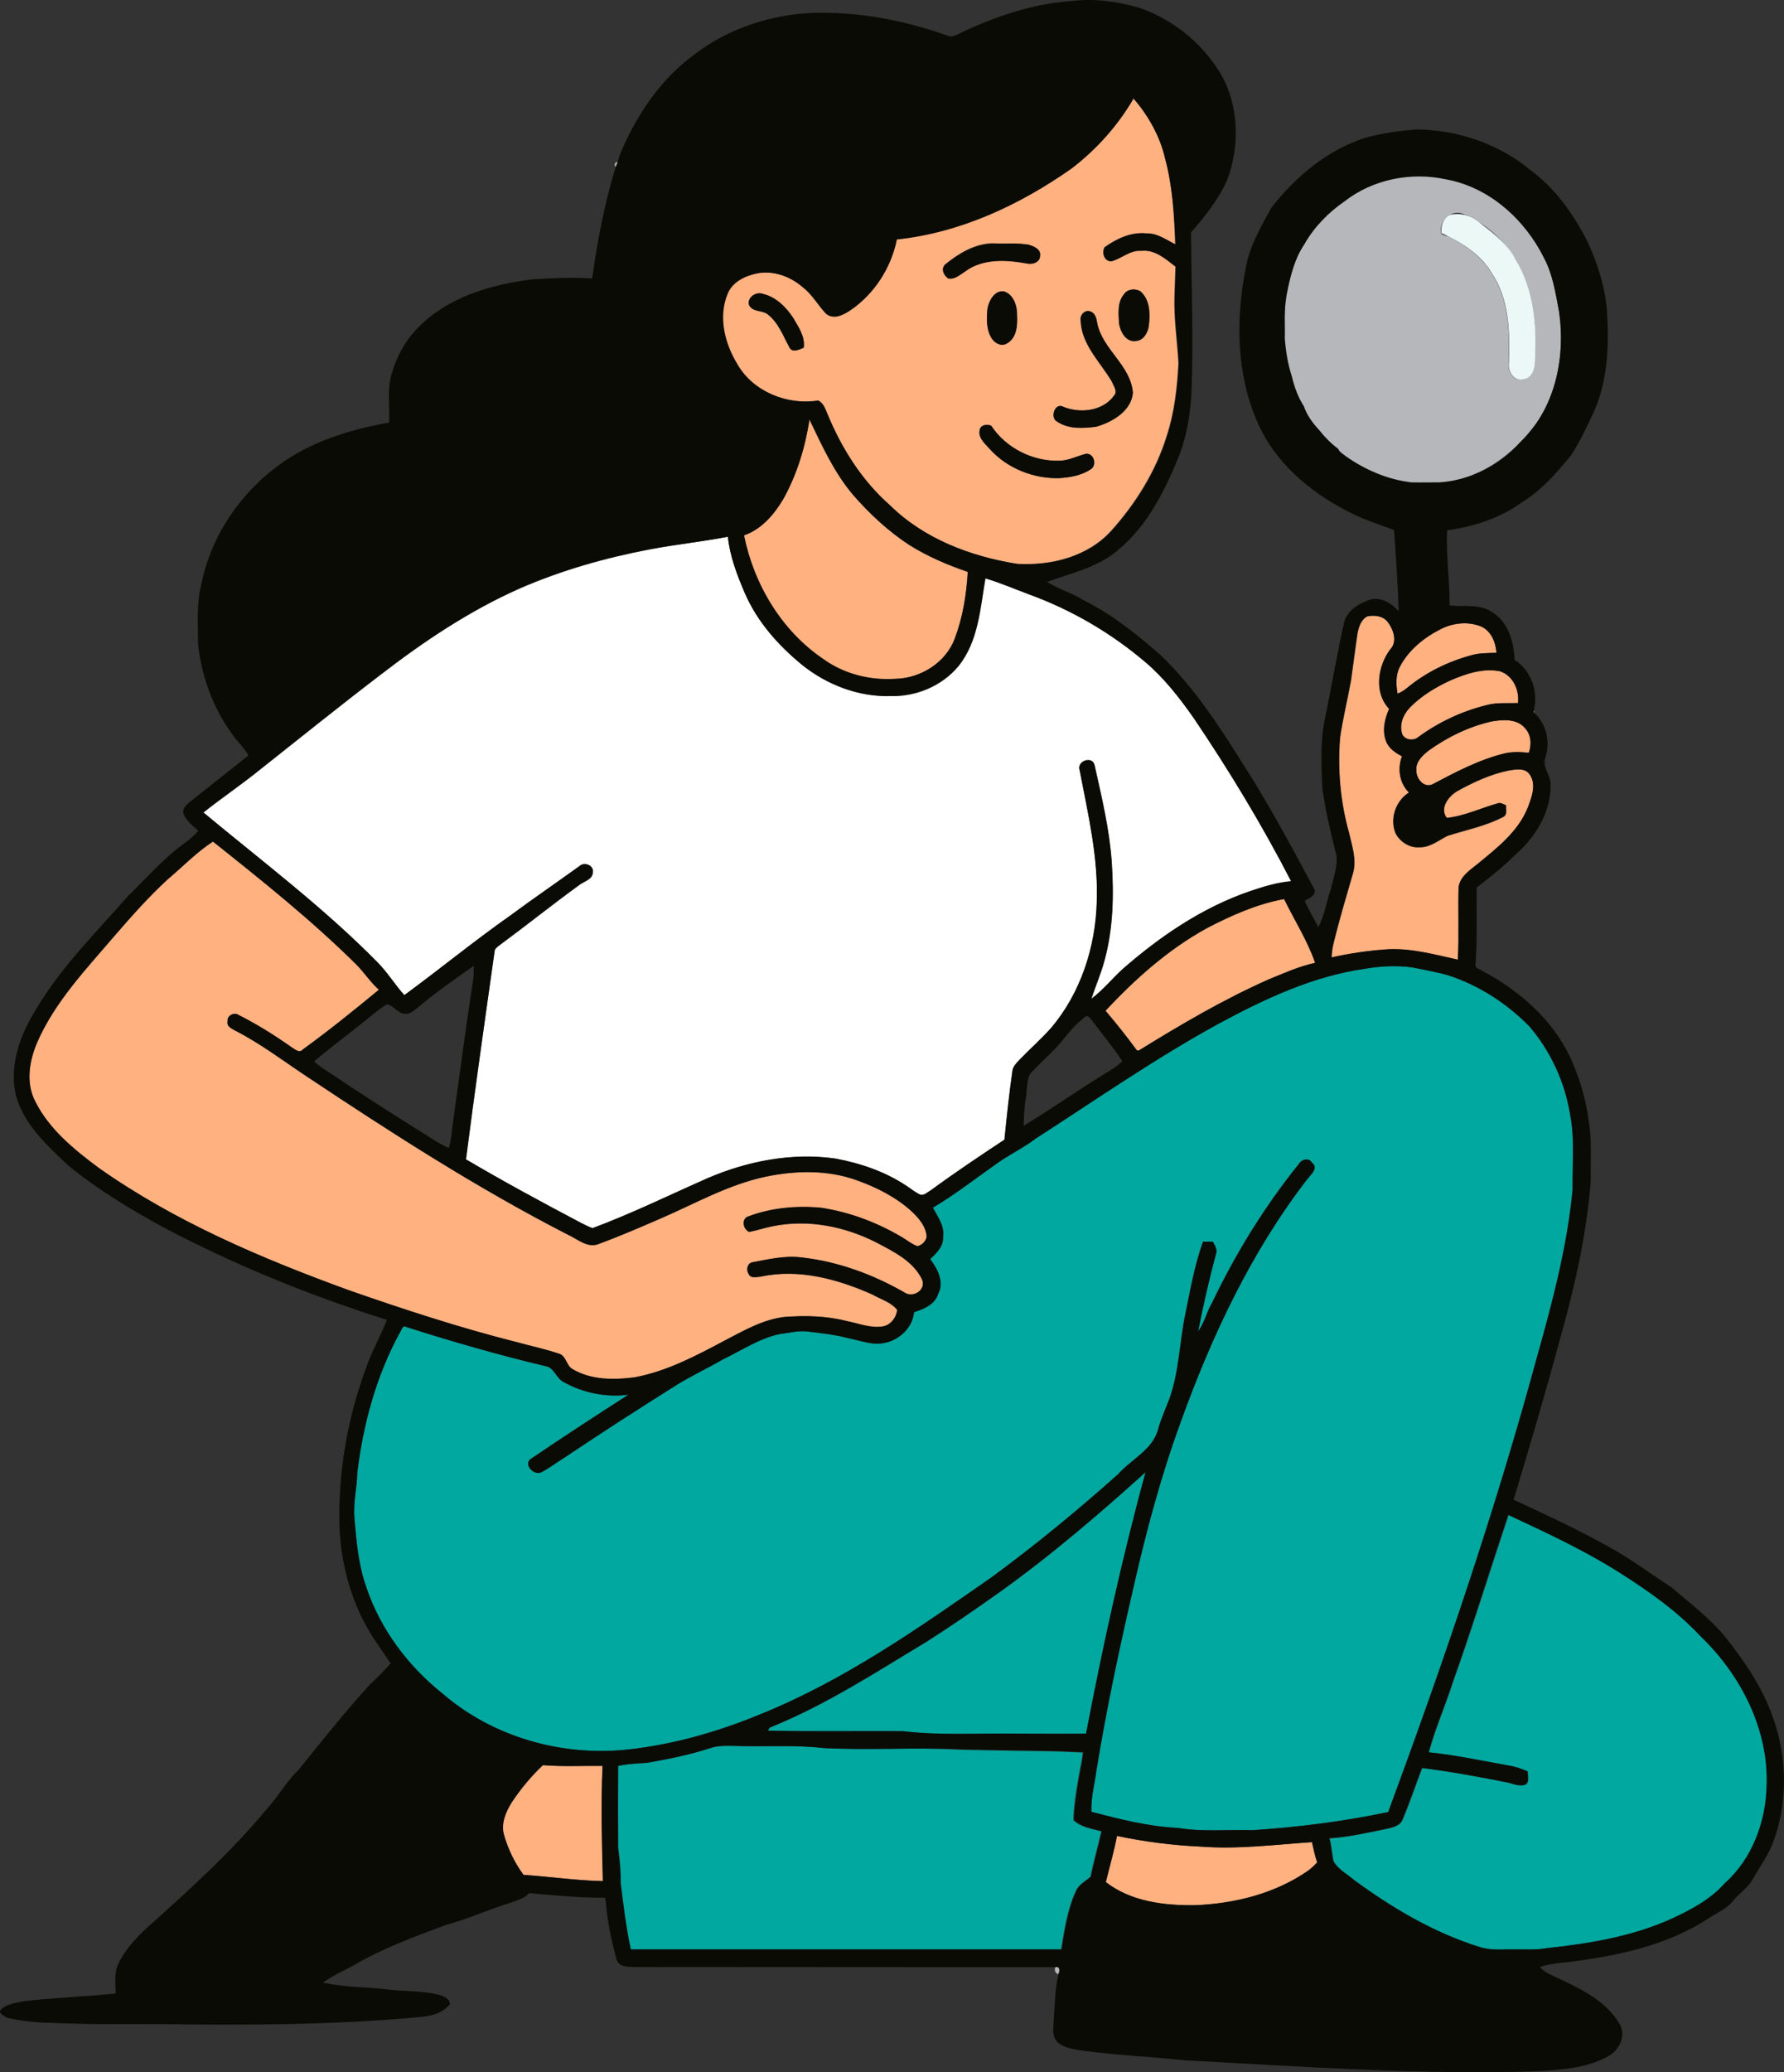 <?xml version="1.0" encoding="UTF-8"?>
<svg id="Layer_2" data-name="Layer 2" xmlns="http://www.w3.org/2000/svg" viewBox="0 0 718.84 834.52">
  <rect x="0" y="0" width="718.84" height="834.52" fill="#333333" stroke="none"/>
  <defs>
    <style>
      .cls-1 {
        fill: #00a8a0;
      }

      .cls-2 {
        fill: #fff;
      }

      .cls-3 {
        fill: #0b0b06;
      }

      .cls-4 {
        fill: #ecf8f5;
      }

      .cls-5 {
        fill: #ffb180;
      }

      .cls-6 {
        fill: #b5b7ba;
      }
    </style>
  </defs>
  <g id="Control">
    <g id="_b5b7baff" data-name=" b5b7baff">
      <path class="cls-6" d="m248.9,65.25l-.9.2-.4,1,.5.8c.2-.5.6-1.5.8-2Z"/>
      <path class="cls-6" d="m583,71.45c.9.4,2,.8,3.1,1.3,1.1.4,2.2.7,3.3,1.1,15.5,5.3,26.5,16.3,32.8,30,.6,1.1,1.1,2.2,1.6,3.4,2.3,5.8,3.3,12.1,4.5,18.3,1.7,12.3.4,25.6-4.8,37-1.3,2.9-2.9,5.6-4.7,8.2-10,13.4-23,22.4-39.6,23.8-3.4.3-6.9.3-10.3,0-10.3-1-20.3-4.8-28.3-11.5-1.4-1.2-2.8-2.4-4.1-3.7-5.2-5.1-9.7-11.1-13.1-17.1-.9-1.6-1.6-3.3-2.3-5-3.3-8.5-4.4-17.8-3.6-26.6,0-1.7.1-3.3.2-5,.1-1.5.2-2.9.4-4.4,1.1-8.8,3.5-17.3,7.7-25.2,1.5-2.7,3.1-5.2,5-7.5,3.8-4.6,8.5-8.5,14.1-11.3,3.2-1.7,6.5-3.1,10-4.3,3.4-1.2,7-2,10.5-2.6,1.5-.2,3-.3,4.5-.4,4.5-.2,8.9.3,13.1,1.5m12.7,17.8h0c-1.5-1.3-3.4-2.2-5.5-2.8-1.1-.6-2.3-.8-3.5-.7-3.6.4-6.8,3.8-6,8.3,1,1,3,1,3.9,1.7,1.1.6,2.2,1.2,3.2,1.8,5.2,3.1,10,7,13.1,12.3,7.2,10.6,7.4,23.9,7,36.3-.6,3.5,2.4,8,6.3,6.5,2.7-.5,3.8-3.3,4.1-5.7.9-13,.2-26.9-5.6-38.8-.6-1.3-1.3-2.6-2.1-3.9-3.8-6.1-8.8-11.1-14.9-15h0Z"/>
      <path class="cls-6" d="m618.3,287.05c-.1-.2-.2-.6-.3-.8l-.1.5.4.3Z"/>
      <path class="cls-6" d="m426.3,795.05c.8-1.1.8-3.4-1.1-2.9-.4,1.3-.1,2.3,1.1,2.9Z"/>
    </g>
    <g id="_ffb180ff" data-name=" ffb180ff">
      <path class="cls-5" d="m469.4,63.55c3.1,11.4,3.7,23.2,4.1,34.8-3.8-1.8-7.4-4.6-11.8-4.4-6.1-.6-11.9,2.2-16.7,5.6-1.2,2.1-.2,5.7,2.7,5.6,4.1-1.2,7.5-4.7,12-4.2,5.5-.6,9.9,3.3,13.9,6.4-.1,4-.3,7.9-.4,11.8-.3,9.1,1.1,18,1.6,27-.5,9.9-1.6,19.8-4.7,29.3-4.4,14.3-12.5,27.3-22.5,38.4-9.5,10.4-24.2,14-37.8,13.2-18.8-3-37.6-10.1-51.3-23.6-11.3-9.9-19.5-22.9-25.2-36.7-1-2-1.6-4.5-3.7-5.5-12.3,2-26-3.5-32.5-14.4-5.2-8.3-8-19.1-4.1-28.6,1.9-4.8,7-7.2,11.7-8.2,6.7-1.3,13.7,1.2,18.7,5.6,3.8,2.9,6.1,7.2,9.3,10.6,3,2.5,7,.4,9.8-1.4,9.6-6.5,16.4-17.1,18.7-28.5,25.5-2.7,49.4-13.9,70.3-28.5,10.1-7.7,18.8-17.3,25.1-28.3,6,6.9,10.7,15,12.8,24m-55,35c-4.8-.8-9.8-.3-14.6-.6-7.1.2-13.4,4-18.7,8.3-2.1,1.7-.8,4.4,1,5.7,2.7.6,4.8-1.5,6.9-2.8,7.1-5.3,16.6-4.6,24.9-3.2,2,.5,5.2-.3,5.2-2.9.5-2.7-2.6-3.9-4.7-4.5m45,18.7c-2-1.1-5-.9-6.4,1.2-2.9,3.3-2.3,7.8-2.1,11.8.5,3.3,2.8,7.7,6.8,7.1,3-.1,4.9-3.5,5.2-6.2.5-4.8.5-10.6-3.5-13.9m-54.9.1c-3.8-.4-5.9,3.7-6.6,6.9-.3,4-.5,8.4,1.7,12,1.2,2,4,3.4,6.2,2,3.9-2.2,4.2-7.2,4-11.2.1-3.8-1.3-8.5-5.3-9.7m-97.1,1c-2.6-1-6.4,1.5-5.5,4.6,1.5,2.9,5.2,1.9,7.5,3.7,4.3,3.3,6.2,8.6,8.7,13.2,1.1,2.4,4,1,5.8.2.6-4.5-2.1-8.3-4.2-11.9-2.9-4.4-7-8.5-12.3-9.8m132,7.1c-2.1-.9-4.4,1.5-4,3.6.3,9.8,8,16.8,12.6,24.7.7,1.7,2.4,3.9.9,5.5-4.5,6.4-13.9,7.4-20.7,4.5-3.3-1.6-5.3,4.6-2.2,6.1,4.6,3.1,10.4,2.7,15.6,2,6.5-1.8,14.2-6.3,14.8-13.7-.8-11.2-12.3-17.5-14.4-28.2-.2-1.8-.7-3.8-2.6-4.5m-44.6,47.9c-.6,3.2,2.3,5.4,4.2,7.6,7,7.7,17.5,11.9,27.8,11.6,4.4-.3,9-1.1,12.8-3.6,2.5-1.6,1.3-6.4-1.9-6.2-3.6.9-7,2.8-10.9,2.8-10.7.3-21.5-5.1-27.4-14.1-1.7-.8-4.5-.3-4.6,1.9Z"/>
      <path class="cls-5" d="m343.7,199.25c-7.6-9-12.5-19.8-17.6-30.3-1.7,11.1-5,22.1-10.5,32-3.7,6.2-8.8,12.3-15.9,14.7,4,19.7,15,38.4,31.9,49.8,8.4,6,18.9,8.7,29.2,8,10.2-.3,20.3-6.6,23.9-16.3,3.2-8.5,4.7-17.7,5.2-26.8-8.2-2.8-16.1-6.2-23.5-10.8-8.5-5.6-16-12.7-22.7-20.3h0Z"/>
      <path class="cls-5" d="m559.3,250.65c-1.9-2.6-5.3-3-8.3-2.4-2.6,1.3-3.5,4.4-4,7-.9,6.3-1.7,12.6-2.6,18.9-1.4,7.7-3.3,15.3-4.4,23-1,12.8.1,25.8,3.6,38.2,1.2,5.3,3.2,10.9,1.6,16.4-2.7,9.3-5.5,18.6-7.8,28.1-.5,1.9-.7,3.8-.8,5.8,7.6-1.7,15.3-2.8,23-3.3,9.5-.4,18.7,2.2,27.9,4.2.5-9.7,0-19.5.3-29.2.6-4.3,4.5-6.8,7.6-9.3,7.8-6.5,16.4-13.1,20.3-22.8,1.6-4.2,3.6-9.4.6-13.5-2-2.6-5.6-1.8-8.4-1.4-7.3,1.5-14.2,4.7-20.7,8.3-3.5,2.1-7.2,6.8-4.2,10.8,7.1-.7,13.6-3.9,20.4-5.8,1.2-.5,2.4.3,3.5.7-.2,1.6.7,3.8-1.2,4.7-7,3.7-14.9,5.2-22.4,7.6-3.6,1.8-7.1,4.8-11.4,4.6-3.9.3-7.7-2.2-9.5-5.6-2.4-5.9,0-13.1,5.4-16.4-3.9-3.8-4.8-9.7-2.8-14.6-2.6-1.4-5.3-3.1-6.4-6-1.7-4.3-.6-9.1,1.2-13.1-6.2-6.5-4.6-17.1.4-23.9,3-3.2,1.3-8-.9-11h0Z"/>
      <path class="cls-5" d="m596.7,252.25c-5.3-2.1-11.5-1.4-16.5,1.2-6.6,3.4-12.7,8.3-16.1,14.9-1.8,3.3-1.6,7.3-1,10.9,1.4-.4,2.6-1.3,3.8-2.2,7.5-6.2,16.5-10.6,25.9-13.2,3.3-1,6.8-.8,10.2-1-.3-4.1-2.2-8.8-6.3-10.6h0Z"/>
      <path class="cls-5" d="m604.5,270.35c-6.9-1.4-13.7,1-20,3.6-5.9,2.7-11.6,6.1-16.2,10.7-2.9,2.9-4.7,7.1-3.3,11.2,1.3,2.2,4.5,2.6,6.4,1,8.1-6,17.5-10.4,27.2-12.8,4.2-1.2,8.7-.8,13-.9.7-5.2-1.9-11-7.1-12.8h0Z"/>
      <path class="cls-5" d="m614.6,293.35c-3.3-4-9-3.6-13.6-2.8-9.1,2.1-17.6,6.2-25.2,11.6-2.5,1.9-5.4,4.5-5.1,8-.2,3.4,3.1,7.5,6.7,5.6,9.2-4.9,18.5-9.8,28.7-12.3,3.2-.8,6.6-.6,9.9-.3,1.2-3.2,1-7.1-1.4-9.8h0Z"/>
      <path class="cls-5" d="m143.6,388.45c-18-17.9-37.9-33.7-57.8-49.5-6.6,4.3-12.1,10-18.1,15.1-7.7,7-14.6,14.8-21.4,22.7-11.4,13.4-24,26.5-31.2,42.8-3.3,7.6-4.9,16.6-.8,24.3,5.6,11.1,15.6,19.2,25.4,26.5,30.7,21.7,65.6,36.4,100.8,49.3,22.4,7.9,45,15.3,68,21,5.5,1.6,11.1,2.7,16.5,4.5,3.2.7,3.1,4.8,5.7,6.3,7.5,4.5,16.6,4.4,25,3.3,12.9-2.4,24.7-8.6,36.1-14.7,7.7-4,15.4-8.5,24.1-9.6,8.4-.7,16.9-.5,25.1,1.6,4.9,1,9.7,3.1,14.7,2.2,3.2-.6,5.5-3.6,5.8-6.7-2.4-3.1-6.6-4.2-10-6.2-14-6.2-29.7-10.5-44.9-7.2-1.5.1-4.1.9-4.9-1-1.1-1.5-.7-4.2,1.3-4.7,6.5-1.2,13.2-2.9,19.8-2,14.7,1.6,28.8,6.7,41.6,14.1,3.4,2.5,8.8-.9,7.2-5.1-3.5-7.4-11.3-11.2-18.2-14.9-12.8-6.6-27.7-9.6-42-6.7-3.2.6-6.3,1.7-9.5,2.3-2.5-1-3.3-5.2-.4-6.2,9.3-3.5,19.4-4.4,29.3-3.5,11.1,1.6,21.8,5.6,31.5,11.2,2.5,1.4,4.7,3.3,7.4,4.3,1.9-.5,3.4-1.9,3.7-3.9-.3-4.2-3.2-7.6-6.2-10.3-6.2-5.6-13.9-9.5-21.7-12.3-11.9-4.4-25-4.1-37.2-1.5-14.9,3.2-28.3,10.8-42.1,16.8-8.2,3.5-16.4,7.1-24.8,10.2-4.6,2-8.6-1.9-12.6-3.7-36.5-18.7-71.1-41-105.2-63.7-9.5-6.3-18.5-13.2-28.7-18.4-1.5-.9-3.7-1.7-3.2-3.8-.3-2.3,2.7-3.8,4.5-2.5,7.4,3.8,14.4,8.2,21.2,12.9,1.4.9,3.2,2.7,4.7.9,10.5-7.5,20.6-15.8,30.6-24-3.5-3.1-5.9-7-9.1-10.2h0Z"/>
      <path class="cls-5" d="m517.4,362.05c-10.9,2-21.2,6.5-31,11.7-15.5,8.5-28.9,20.4-40.9,33.3,4.4,5.2,8.6,10.5,12.6,15.9l.7.2c16.9-10.5,34.1-20.6,52.4-28.7,6.1-2.5,12.3-5.3,18.8-6.7-3.2-9-8.4-17.1-12.6-25.7h0Z"/>
      <path class="cls-5" d="m242.8,711.15c-8-.1-16,.4-24-.3-4.7,4.5-8.9,9.5-12.5,14.9-2.4,3.8-4.5,8.5-3.2,13.1,1.6,5.8,4.3,11.4,7.9,16.2,10.7.7,21.3,2.3,32,2.5-.4-15.5-.9-30.9-.2-46.4h0Z"/>
      <path class="cls-5" d="m483.8,743.65c-11.3-.5-22.6-1.9-33.8-4.3-1.1,6.3-3,12.4-4.5,18.6,10.1,7.9,23.7,9.5,36.2,9.3,15.9-.6,32-4.7,45.2-13.8,1.4-1,2.6-2.2,3.8-3.4-.9-2.7-1.5-5.4-2.1-8.2-14.8,1-29.8,2.9-44.8,1.8h0Z"/>
    </g>
    <g id="_ff6b6bff" data-name=" ff6b6bff">
      <path class="cls-1" d="m568.8,389.55c-6.3-.8-12.7-.5-19,.6-21,3-40.5,12.2-59,22.2-25.5,13.9-49.3,30.5-73.6,46.2-5.4,4.1-11.6,6.9-17,11-8.1,5.7-15.9,11.8-24.4,16.8,2,3.7,4.8,7.4,4.1,11.8.3,3.8-2.7,6.6-5.2,8.9,3,3.9,5.8,9.3,3.2,14.1-1.4,4.3-5.8,6-9.7,7.3-.5,6.1-5.8,11.1-11.6,12.3-4.9,1.2-9.8-.8-14.6-1.8-5.6-1.5-11.4-2.1-17.2-2.8-3.6-.3-7.2.7-10.8,1.1-8.2,1.7-15.3,6.6-22.8,10.2-6.4,3.7-13.1,6.8-19.3,10.7-14.9,9.3-29.7,18.9-44.3,28.7-3.3,2-6.4,4.6-9.9,6.2-2.8.9-6.5-2.9-4.2-5.3,13.1-8.9,26.4-17.6,39.7-26.1-8.8,1.2-18.2-.6-26-5-3.2-1.5-3.9-6-7.5-6.5-18.9-4.5-37.6-9.9-56.2-15.8-1.4-.8-1.7,1.2-2.3,2-9.5,17.4-14.9,37-17.3,56.6-.1,6.1-1.6,12-1.2,18.1.8,9.5,1.6,19.1,4.8,28.1,5.7,17,17,32,31,43.1,20.4,17.4,48.2,25.2,74.6,22.3,18.2-2,36-7.1,53-14.1,33.8-13.6,63.9-34.7,93.6-55.4,17.6-12.9,34.5-26.8,50.7-41.3,5.4-6.2,14.4-10,16.3-18.6,1.2-4,2.9-7.8,4.4-11.7,4-11.1,4.1-23,6.5-34.4,2-9.8,3.7-19.7,7.1-29h3.9c1,1.6,2,3.3,1.2,5.2-2.7,10.2-5.1,20.6-7.1,30.9,2.6-3.4,3.4-7.8,5.6-11.4,9.5-19.9,21.1-38.8,35-56,1.1-1.8,3.9-2.6,5.2-.6,2.9,2.2-.5,4.9-1.9,6.8-22.6,29.3-38.5,63.2-51,97.9-8,21.8-13.9,44.3-19.1,67-5.6,24.3-10.8,48.6-14.8,73.2-.7,5.5-2.2,11-2,16.6,11.5,3,23.1,5.9,35,6.5,9.9,1.6,19.9.5,29.9.9,18.3-1.2,36.6-3.5,54.7-7.3,22.2-60,42.9-120.6,59.7-182.3,6.3-22.4,12.4-45.1,14.6-68.3-.2-10.3,1-20.8-1.1-30.9-2.2-12.8-7.8-24.9-16.2-34.8-9.2-9.4-20.6-16.8-33.2-20.8-4.21-1.24-11.13-2.43-14.3-3.1"/>
      <path class="cls-1" d="m461.6,592.85c-19,17.2-38.5,33.9-59.4,48.8-9.4,6.7-18.9,13.2-28.6,19.4-20.6,12.4-40.9,25.7-63.4,34.7-.2.3-.6.9-.8,1.3,18.1.4,36.3,0,54.4.2,14.9,1.7,30,.8,45,1,9.6,0,19.2.1,28.8,0,6.8-35.5,14.5-70.7,24-105.4Z"/>
      <path class="cls-1" d="m652,632.95c-14-8.8-29.1-15.8-44.1-22.8-7.5,22.5-14.5,45.2-22.5,67.6-3,9.4-7.1,18.5-9.6,28,10.8,1.1,21.4,3.4,32.1,5.3,2.7.4,5.3,1.3,7.8,2.4-.2,1.8.9,4.6-1.3,5.4-2.7.8-5.4-.8-8.1-1.2-11-2.2-22.1-4.2-33.2-5.6-2.6,6.8-4.9,13.8-7.8,20.6-1.1,2.9-4.4,3.4-7,4-7.5,1.5-14.9,3.2-22.5,3.7.8,3,.9,6.2,1.6,9.2,1.8,3.4,5.5,5.2,8.4,7.7,15.4,11.2,32,21.1,50.2,26.8,4.4,1.6,9.2,1,13.9,1.1,4.5-.1,9,.3,13.4-.5,16.9-1.9,33.9-4.6,49.6-11.5,8.1-3.7,16.3-7.9,22.3-14.7,11-9.8,16.5-24.7,16.8-39.2.8-22.9-10.5-44.8-26.7-60.3-9.8-10.4-21.5-18.5-33.3-26h0Z"/>
      <path class="cls-1" d="m157.4,669.75c0-.1-.1-.2-.2-.2v.4s.2-.2.2-.2Z"/>
      <path class="cls-1" d="m331.7,703.95c-11.9-1.3-23.9-.4-35.9-.8-3.4,0-6.9-.2-10.1,1-8.1,2.7-16.6,4.3-25,5.8-4,.3-8,.4-11.9,1.3-.1,11-.1,22,0,33,.6,4.6,1.1,9.3,1,14,1.1,9,2.2,18,4.1,26.9h173.6c1.3-7.9,2.5-16,5.8-23.3,1.1-2.8,3.9-4.2,6-6,1.3-6.2,3-12.2,4.4-18.3-3.9-1.1-8.1-1.6-11.2-4.5-.2-6.4,2.7-20.8,2.7-20.8h0c.6-2.7.66-3.73,1.06-6.43l-3.66-.17h0c-15.4-.7-14.82-.22-46.2-1-18-1.1-36.4.2-54.7-.7h0Z"/>
    </g>
    <g id="_ecf8f5ff" data-name=" ecf8f5ff">
      <path class="cls-4" d="m595.7,89.25c-3.1-2.6-7.5-3.6-11.5-2.7-2.8,1.4-3.6,4.4-3.4,7.3,7.8,3.7,15.7,8.3,20.2,16,7.2,10.6,7.4,23.9,7,36.3-.6,3.5,2.4,8,6.3,6.5,2.7-.5,3.8-3.3,4.1-5.7,1-14.5,0-30-7.8-42.7-3.4-6.3-9.3-10.6-14.9-15h0Z"/>
      <path class="cls-2" d="m293.3,216.15c-10.4,2-20.9,3.1-31.3,5.1-17.9,3.4-35.6,8.4-52.4,15.7-20.2,8.9-38.7,21.3-56.2,34.8-16.4,12.5-32.5,25.5-48.7,38.3-7.4,6-15.3,11.3-22.7,17.2,23.8,19.8,48.6,38.4,70.3,60.5,3.9,4,6.9,8.9,10.7,13.1,14.3-10.5,28.1-21.8,42.6-32,9.3-6.8,18.7-13.3,28-20,1.8-1.7,5.7-.4,5.3,2.3.1,3.1-3.7,3.8-5.6,5.4-10.6,7.7-20.8,15.9-31.4,23.7-.9.7-2,1.3-2.5,2.4-4,28.1-8,56.2-11.6,84.3,15.1,8.9,30.5,17.3,46,25.4,1.7.8,3.3,1.8,5.1,2.3,15.8-5.9,30.9-13.3,46.3-20.1,16.1-6.9,34-10.4,51.5-7.9,10.1,1.9,20.1,5.3,28.8,11.1,1.8,1.2,3.5,2.6,5.5,3.5,1.6.2,2.8-1.2,4.1-1.8,9.7-7.1,19.6-13.8,29.7-20.4.9-9.2,1.9-18.4,3.2-27.6.1-1.8,1.5-3.2,2.7-4.4,4.3-4.4,8.9-8.5,13-13.1,11.8-14.1,17.8-32.5,18.3-50.6.6-18-3.6-35.5-6.9-53.1-1.2-3.7,5.2-5.9,6-2,2.9,12.9,6,25.8,6.9,39,.9,13.3.6,26.9-3,39.9-1.4,5.2-3.6,10.1-5.2,15.2,4.6-3.5,8.3-8,12.5-11.9,15.2-13.3,32.3-24.9,51.5-31.5,5.4-1.7,10.9-3.5,16.5-4-11.7-22.7-25-44.6-39.3-65.8-5.7-8.1-11.9-16.1-19.5-22.5-13.8-11.8-29.7-21-46.7-27.2-5.9-2.2-11.7-4.7-17.7-6.5-2.1,12.1-2.8,25.5-11,35.5-6.6,7.9-17,12.2-27.2,11.9-12.9.4-25.6-4.5-35.6-12.5-9.6-7.9-18.1-17.4-23.1-28.9-3.2-7.4-6.1-14.9-6.9-22.8h0Z"/>
    </g>
    <g id="_0b0b06ff" data-name=" 0b0b06ff">
      <path class="cls-3" d="m458.8,3.05c13.3,4.5,25,13.7,32.6,25.9,7.9,13,8.3,29.5,3.1,43.5-3.5,7.9-9,14.7-14.6,21.2.2,21.4,1,42.8.2,64.2-.4,8.5-1.8,17.1-4.8,25.2-5.7,14.1-12.7,28.4-24.6,38.3-8.1,7.1-18.9,9.4-28.8,13,4.6,2.9,10,4.4,14.6,7.3,11.6,5.8,21.8,13.9,31.5,22.5,15.5,15,26.7,33.7,38.1,51.9,8.2,13.6,15.8,27.6,23.3,41.7,1.5,2.6-1.9,4-3.7,5,1.6,3.7,3.7,7.1,5.5,10.6,2.6-4.7,3.2-10.3,5.1-15.4,1.1-5.2,3.4-10.5,1.6-15.8-2.1-8.2-3.9-16.5-5.1-24.8-.4-9.5-.9-19.2,1.2-28.6,2.6-12.5,4.7-25.2,7.5-37.7,1-5,5.9-8,10.4-9.5,4.5-1.4,8.8,1.4,11.7,4.6-.4-10.9-1.1-21.8-1.9-32.7-6.3-2.3-12.7-4.4-18.6-7.5-15.5-7.9-29.7-20-36.6-36.3-8.4-19.4-8.6-41.4-4.5-61.9,1.5-8.7,6.1-16.5,10.3-24.1,9.7-12.5,22.4-23.1,37.6-28.1,6.8-1.9,13.9-2.9,20.9-3.4,16.7.1,33.5,5.9,46.3,16.7,9.7,7.2,16.8,17.3,22.3,27.9,4.2,8.9,7.3,18.5,8.1,28.4.9,13.1.4,26.8-4.6,39.2-3,6.5-6,13.1-9.9,19.1-5.9,7.1-12,14.2-20,19-8.7,6.3-19.3,9.7-29.9,11.1-.5,10.1,1.1,20.2,1,30.3,5.8.6,12.1-.8,17.2,2.7,6.5,4,8.7,12,9,19.2,6.7,4.3,9.7,12.9,7.7,20.5l-.1.5.4.4c4.8,4.5,6.5,11.7,4.4,17.9-1.5,3.9,2.3,7.2,2.1,11.1.1,11.1-6.3,21.4-14.6,28.4-4.7,4.8-10,8.8-15.2,12.9-.1,10.5.3,21.1-.5,31.6.4,1.1,1.9,1.2,2.7,1.9,14.8,7.8,28.1,19.4,35.4,34.6,3.7,8.1,6.4,16.8,7.5,25.6,1.5,7.9.7,16.1.9,24.1-1.6,21.3-6.3,42.3-12.1,62.9-5.9,22-12.4,43.9-19,65.8,12.5,5.8,25,11.6,37.1,18.3,9.4,5,17.9,11.4,26.8,17.2,7.4,6.5,15.5,12.4,21.7,20.2,6.9,8.7,13.4,18.1,17.6,28.6,6.9,16.8,7.8,36.2,1.5,53.3-1.9,5.4-5.4,10-8.2,15-1.9,3.7-5.6,5.8-8.1,9-2.6,3.3-6.7,4.8-10,7.1-15.6,10.2-34.2,14.5-52.5,17-5.1.8-10.4.8-15.3,2.5,1.7,2.1,4.2,3,6.5,4.1,9.5,4.5,19.8,9.2,25.4,18.5,3.1,4.7.2,11-4.5,13.4-8.8,4.9-19.1,5.4-28.9,6-47.1,1.5-94.1-1.9-141.1-4.4-13.9-1.4-27.9-2.1-41.8-3.9-3.3-.6-6.9-1-9.6-3.1-2.9-2.3-2-6.3-1.9-9.5.5-6,.4-12.2,1.9-18.1.8-1.1.8-3.4-1.1-2.9-56.5,0-113-.1-169.5-.1-2.7-.1-6.6.2-7.5-3.2-2.1-7.5-3.7-15.3-4.3-23.1-.1-.4-.2-1.2-.3-1.6h-.8c-9.7,0-19.5-.9-29.2-1.8l-.5-.1-.3.3c-2.1,2.1-5.1,2.8-7.8,3.8-8.5,2.6-16.7,6.4-25.3,8.7-12.8,4.7-25.7,9.5-37.5,16.4-4,2.2-8.1,3.9-11.8,6.6l-.4.3c.1,0,.5.1.6.1,8.2,1.8,16.7,1.6,25,2.6,7.1.9,14.5.4,21.5,2.3,1.7.6,4.1,1.6,4,3.7-3,3.7-8,4.9-12.5,5.2-34.9,3.2-70,3.3-105,2.8-14.3,0-28.7.2-43-.5-5.8,0-12.39-.82-17.4-1.9C2,812.35,0,810.88,0,810.24c0-1.4,3.14-3.73,12.1-4.59,11.5-1.2,23-1.7,34.5-2.8,0-3.9-.7-8.1,1-11.8,2.6-5.7,7-10.4,11.5-14.6,17.1-15.3,34.1-30.6,48.7-48.3,4.5-4.9,7.7-10.9,12.6-15.5,9.1-11.4,18.3-22.8,28.1-33.7,3-2.9,6.1-5.8,8.8-9l.1-.2c-.1,0-.2-.1-.2-.2-3.2-4.7-6.6-9.3-9.4-14.3-6.8-12.2-10.4-26.1-11-40-.7-23,3.5-46,11.8-67.3,2.2-5.6,5.1-10.8,7.3-16.4-31-9.8-61.3-22.1-90.1-37.3-13.4-7.3-26.4-15.2-38.2-24.8-8.5-8-17.8-16.4-21.1-28-3.1-12.3,1.7-24.9,8.2-35.3,10-16.8,24-30.6,36.8-45.2,6.9-6.7,13.3-14.1,21-20,2.6-2,5.3-3.8,7.4-6.4-2.2-2-4.8-3.9-5.9-6.7-.8-2.1,1.1-3.7,2.5-4.9,7.9-6.2,15.7-12.5,23.6-18.7-1.3-2.4-3.2-4.4-5-6.5-8.6-11-13.9-24.6-15.3-38.5,0-7.9-.7-16,1.3-23.8,4-20.6,17.1-38.9,34.5-50.4,12.4-8.1,26.8-12.3,41.2-14.9.3-6.8-1-13.9,1.3-20.6,1.9-6.1,5-11.9,9.4-16.6,12-13.1,30.1-18.4,47.3-20.5,7.9-.4,15.9-.9,23.8-.3,2.1-15.2,5-30.3,9.5-44.9.2-.5.6-1.4.8-1.9.6-3,2.1-5.8,3.3-8.6,6.3-13.2,15.1-25.5,26.9-34.3,13-10.2,29.2-15.9,45.6-17.1,19.3-1.1,38.6,2.5,56.8,8.9,2.4,1.2,4.7-.7,6.8-1.6,13.7-6.3,28.2-11.2,43.2-12.2,9.2-1.2,18.5.1,27.3,2.6m10.6,60.5c-2.1-8.9-6.8-17.1-12.6-23.9-6.4,11-15,20.6-25.1,28.3-20.8,14.6-44.7,25.8-70.3,28.5-2.3,11.4-9.1,22-18.7,28.5-2.8,1.9-6.8,4-9.8,1.4-3.2-3.4-5.5-7.7-9.3-10.6-5-4.4-12-7-18.7-5.6-4.7,1-9.8,3.4-11.7,8.2-3.9,9.4-1.1,20.2,4.1,28.6,6.4,11,20.2,16.4,32.5,14.4,2.2,1.1,2.8,3.5,3.7,5.5,5.7,13.8,13.9,26.8,25.2,36.7,13.7,13.5,32.5,20.6,51.3,23.6,13.6.8,28.3-2.9,37.8-13.2,10-11.1,18.1-24.1,22.5-38.4,3.1-9.4,4.2-19.4,4.7-29.3-.5-9-1.9-18-1.6-27,.1-3.9.3-7.9.4-11.8-4-3.1-8.4-7.1-13.9-6.4-4.5-.4-7.9,3.1-12,4.2-2.9.1-3.9-3.4-2.7-5.6,4.8-3.5,10.6-6.2,16.7-5.6,4.4-.2,8,2.5,11.8,4.4-.5-11.7-1.2-23.5-4.3-34.9m113.3,8.7c-14-3.1-29.5-.1-41,8.9-6.4,4.4-12.2,10.3-16.1,17.2-3.8,5.6-5.5,12.3-6.9,18.9-1.6,6.3-.8,12.7-1,19.1.4,5.1,1.2,10.2,2.8,15.1,1,4.2,2.5,8.5,4.9,12.2,1.2,3.6,3.6,6.8,6.2,9.6,2.2,2.8,4.8,5.4,7.6,7.5.6,1.4,2,2.1,3.1,3,7.8,5.5,16.9,9.4,26.4,10.5,3.8.1,7.5,0,11.2,0,12.5-.7,24.4-6.8,32.7-16.2,14-13.2,18.3-33.9,15.6-52.4-1.4-7.4-2.5-15.1-6.1-21.8-7.7-15.5-22.1-28.5-39.4-31.6m-239,127c-7.6-9-12.5-19.8-17.5-30.4-1.7,11.1-5,22.1-10.5,32-3.7,6.3-8.8,12.3-15.9,14.7,4,19.8,15.1,38.4,31.9,49.8,8.4,6.1,18.9,8.7,29.2,8,10.2-.2,20.3-6.6,23.9-16.3,3.2-8.6,4.7-17.7,5.2-26.8-8.2-2.8-16.2-6.2-23.5-10.8-8.6-5.5-16.1-12.5-22.8-20.2m-50.4,16.9c-10.4,2-21,3.1-31.4,5-18,3.4-35.6,8.4-52.4,15.7-20.2,9-38.7,21.3-56.2,34.8-16.4,12.5-32.5,25.5-48.7,38.3-7.4,6-15.3,11.3-22.7,17.2,23.8,19.8,48.6,38.4,70.3,60.5,4,4,6.9,8.9,10.7,13.1,14.3-10.5,28.1-21.8,42.6-32,9.2-6.8,18.7-13.3,28-20,1.8-1.7,5.6-.5,5.3,2.3.1,3.2-3.6,3.8-5.6,5.4-10.6,7.7-20.9,15.9-31.4,23.7-.9.8-2,1.4-2.5,2.4-3.9,28.1-8,56.2-11.6,84.3,15.1,8.9,30.5,17.2,46,25.4,1.7.8,3.3,1.8,5.1,2.3,15.8-5.9,30.9-13.3,46.3-20.1,16.1-6.9,34-10.4,51.5-7.9,10.2,1.9,20.2,5.3,28.8,11.1,1.8,1.2,3.5,2.6,5.5,3.5,1.6.3,2.8-1.1,4.1-1.8,9.7-7.1,19.7-13.8,29.7-20.4.9-9.2,1.9-18.4,3.2-27.6.2-1.8,1.5-3.1,2.7-4.4,4.3-4.5,8.9-8.5,13-13.1,11.8-14,17.8-32.4,18.3-50.6.7-18-3.5-35.6-6.9-53.1-1.3-3.7,5.2-6,6-2,2.8,12.9,6,25.8,6.9,39,.9,13.4.6,27-3,39.9-1.4,5.1-3.6,10.1-5.2,15.2,4.6-3.5,8.3-8,12.5-11.9,15.2-13.3,32.2-24.9,51.5-31.5,5.3-1.8,10.8-3.5,16.5-4-11.7-22.7-25-44.7-39.3-65.8-5.7-8.1-11.9-16.1-19.5-22.5-13.8-11.7-29.7-21-46.7-27.2-5.9-2.2-11.7-4.7-17.7-6.5-2.1,12.2-2.9,25.6-11,35.5-6.6,7.8-17,12.1-27.2,11.9-12.9.4-25.6-4.5-35.6-12.5-9.6-7.8-18.1-17.4-23.1-28.9-3.1-7.3-6-14.8-6.8-22.7m266,34.5c-1.9-2.6-5.3-3.1-8.4-2.5-2.6,1.3-3.5,4.4-4,7-1,6.3-1.7,12.6-2.6,18.9-1.4,7.7-3.3,15.3-4.4,23-1,12.8.1,25.8,3.6,38.2,1.2,5.4,3.2,10.9,1.6,16.4-2.7,9.3-5.5,18.7-7.8,28.1-.6,1.9-.7,3.8-.8,5.8,7.6-1.7,15.2-2.8,23-3.3,9.5-.4,18.8,2.2,27.9,4.2.5-9.7,0-19.4.3-29.2.6-4.3,4.5-6.8,7.6-9.3,7.9-6.5,16.4-13,20.3-22.8,1.6-4.2,3.6-9.5.6-13.5-2-2.6-5.6-1.9-8.4-1.4-7.3,1.5-14.2,4.7-20.7,8.3-3.5,2.1-7.2,6.8-4.2,10.8,7.1-.7,13.6-3.9,20.4-5.8,1.3-.6,2.4.3,3.5.7-.2,1.6.7,3.8-1.2,4.7-7,3.6-14.9,5.2-22.4,7.6-3.7,1.8-7.1,4.7-11.4,4.6-3.9.3-7.8-2.2-9.5-5.6-2.4-5.8,0-13,5.4-16.4-3.8-3.8-4.7-9.6-2.8-14.6-2.6-1.4-5.3-3.1-6.4-6-1.7-4.3-.6-9,1.2-13.1-6.2-6.6-4.6-17.1.4-23.9,3.1-3.1,1.4-7.9-.8-10.9m37.4,1.6c-5.3-2.1-11.5-1.4-16.5,1.3-6.5,3.3-12.6,8.3-16.1,14.9-1.8,3.3-1.6,7.3-1,10.9,1.5-.4,2.7-1.3,3.8-2.2,7.5-6.3,16.5-10.7,25.9-13.2,3.3-1,6.8-.9,10.2-1-.3-4.3-2.1-8.9-6.3-10.7m7.8,18.1c-6.8-1.4-13.7.9-19.9,3.6-5.9,2.7-11.6,6.1-16.2,10.7-2.9,2.9-4.8,7.2-3.3,11.2,1.2,2.2,4.5,2.6,6.4,1,8.1-5.9,17.4-10.3,27.2-12.8,4.2-1.2,8.6-.8,13-.9.6-5.2-2-11-7.2-12.8m10.1,23c-3.3-4-9-3.6-13.6-2.8-9.1,2-17.6,6.2-25.2,11.6-2.5,2-5.4,4.5-5.1,8-.2,3.3,3.1,7.5,6.7,5.6,9.2-4.8,18.5-9.8,28.7-12.3,3.3-.8,6.6-.6,9.9-.3,1.2-3.3,1-7.1-1.4-9.8m-471,95.1c-18.1-17.9-38-33.8-57.8-49.6-6.6,4.3-12.1,10.1-18.1,15.1-7.7,7.1-14.6,14.9-21.4,22.7-11.5,13.4-24,26.5-31.2,42.8-3.3,7.6-4.9,16.6-.8,24.3,5.6,11.1,15.6,19.2,25.4,26.5,30.8,21.7,65.6,36.5,100.8,49.3,22.4,7.8,45,15.2,68,21,5.5,1.5,11.1,2.7,16.5,4.5,3.2.8,3.1,4.9,5.7,6.3,7.5,4.4,16.6,4.4,25,3.3,12.9-2.4,24.6-8.6,36.1-14.7,7.7-4,15.4-8.5,24.1-9.6,8.4-.6,16.9-.5,25.1,1.6,4.8.9,9.7,3,14.7,2.2,3.2-.5,5.5-3.6,5.8-6.7-2.5-3.2-6.7-4.3-10-6.2-13.9-6.2-29.6-10.5-44.9-7.2-1.6.1-4.1.9-4.9-1-1.1-1.5-.7-4.2,1.3-4.7,6.5-1.2,13.1-2.8,19.8-2,14.7,1.6,28.8,6.8,41.6,14.1,3.4,2.4,8.8-.9,7.2-5.1-3.5-7.5-11.3-11.3-18.2-14.9-12.9-6.6-27.7-9.6-42-6.7-3.2.6-6.3,1.7-9.5,2.3-2.5-1-3.3-5.2-.4-6.2,9.3-3.5,19.4-4.4,29.3-3.5,11.1,1.7,21.8,5.6,31.5,11.2,2.5,1.3,4.7,3.3,7.4,4.3,1.8-.5,3.4-2,3.7-3.9-.3-4.2-3.3-7.5-6.2-10.3-6.2-5.6-13.9-9.5-21.7-12.3-11.8-4.4-25-4-37.2-1.5-14.9,3.2-28.2,10.8-42.1,16.8-8.2,3.6-16.4,7.1-24.8,10.2-4.6,1.9-8.6-1.9-12.6-3.7-36.5-18.7-71.1-41-105.2-63.7-9.5-6.3-18.6-13.2-28.7-18.4-1.4-.8-3.7-1.7-3.2-3.8-.3-2.3,2.7-3.8,4.5-2.5,7.4,3.7,14.4,8.1,21.2,12.9,1.4.8,3.2,2.7,4.7.9,10.5-7.6,20.6-15.8,30.6-24-3.4-3-5.9-6.9-9.1-10.1m373.8-26.4c-10.9,2-21.2,6.6-31.1,11.7-15.5,8.5-28.9,20.4-40.9,33.3,4.4,5.1,8.6,10.4,12.6,15.9l.7.2c17-10.5,34.2-20.6,52.4-28.7,6.2-2.5,12.3-5.3,18.8-6.7-3.1-9-8.3-17.2-12.5-25.7m51.5,27.5h0c-6.3-.8-12.8-.5-19,.6-21,3-40.5,12.2-59,22.2-25.4,13.9-49.2,30.5-73.6,46.2-5.4,4.1-11.6,6.9-17,11-8.1,5.7-15.9,11.8-24.4,16.8,2,3.7,4.8,7.4,4.1,11.8.3,3.7-2.7,6.6-5.2,8.9,3,3.9,5.8,9.3,3.2,14.1-1.3,4.3-5.8,6-9.7,7.3-.5,6.1-5.8,11.1-11.6,12.3-4.9,1.2-9.8-.9-14.6-1.8-5.7-1.5-11.4-2.1-17.2-2.8-3.7-.3-7.2.7-10.8,1.1-8.2,1.8-15.3,6.6-22.8,10.2-6.4,3.7-13.1,6.8-19.3,10.7-14.9,9.4-29.7,18.9-44.3,28.7-3.3,2-6.4,4.5-9.9,6.2-2.8.9-6.5-2.9-4.2-5.3,13.1-8.9,26.4-17.5,39.7-26.1-8.8,1.2-18.2-.7-26-5-3.2-1.5-3.9-6-7.5-6.5-19-4.5-37.7-9.9-56.2-15.8-1.4-.8-1.7,1.2-2.3,2-9.6,17.4-14.9,36.9-17.3,56.6-.1,6.1-1.7,12-1.2,18.1.8,9.5,1.6,19.1,4.8,28.1,5.7,17.1,17,32,31,43.1,20.3,17.5,48.1,25.2,74.6,22.3,18.2-2,36-7.1,53-14.1,33.8-13.6,63.9-34.7,93.6-55.4,17.5-12.9,34.4-26.8,50.7-41.3,5.4-6.1,14.3-10,16.3-18.6,1.2-4,2.9-7.8,4.4-11.7,4-11.1,4.1-23,6.5-34.4,2-9.7,3.7-19.6,7.1-29h3.9c.9,1.6,2,3.3,1.2,5.2-2.7,10.2-5.1,20.5-7.1,30.9,2.6-3.4,3.4-7.8,5.6-11.4,9.5-19.9,21.2-38.8,35-56,1.1-1.9,3.9-2.7,5.2-.6,2.9,2.2-.4,4.9-1.9,6.8-22.6,29.3-38.5,63.2-51,97.9-8,21.9-14,44.4-19.1,67-5.6,24.2-10.8,48.6-14.8,73.2-.7,5.5-2.3,11-2,16.6,11.5,3,23.1,6,35,6.5,9.9,1.7,19.9.6,29.9.9,18.4-1.2,36.7-3.5,54.7-7.3,22.2-60,42.9-120.6,59.7-182.3,6.3-22.4,12.4-45.1,14.6-68.3-.2-10.3,1-20.7-1.1-30.9-2.1-12.8-7.8-24.9-16.2-34.8-9.2-9.4-20.6-16.8-33.2-20.8-2.67-.73-7.43-1.77-14.3-3.1m-378-.6c-7.8,5.5-15.8,11-23.1,17.3-1.2.8-2.5,2.1-4.1,2-3.2.4-4.8-3.3-7.7-3.8-2.1,1.1-3.9,2.7-5.8,4.1-7.7,6.4-15.9,12.3-23.6,18.9,2.2,2.1,4.9,3.7,7.5,5.4,10.6,7.1,21.3,14,32.1,20.8,4.9,2.9,9.5,6.3,14.6,8.7.9-2.6,1.1-5.3,1.4-8,2.8-20.1,5.4-40.2,8.5-60.2.2-1.7.2-3.5.2-5.2m249.1,22c-.7-.7-1.7-2.6-2.8-1.4-3.6,2.7-6.5,6.2-9.3,9.7-3.9,4.7-8.8,8.7-12.9,13.3-1.4,2.9-1.1,6.3-1.6,9.4-.7,3.8-.8,7.6-.9,11.4,10.6-6.4,20.8-13.6,31.3-20.1,2.9-1.9,6-3.4,8.4-5.9-3.7-5.7-8.1-10.9-12.2-16.4m21.6,181.9c-19,17.1-38.5,33.8-59.4,48.7-9.4,6.6-18.9,13.2-28.6,19.4-20.7,12.4-41,25.7-63.4,34.7-.2.3-.6,1-.8,1.3,18.1.4,36.3.1,54.4.2,15,1.8,30,.8,45,1,9.6,0,19.2.1,28.8,0,6.8-35.4,14.5-70.6,24-105.3m190.4,40.1c-14-8.8-29.1-15.8-44.3-22.9-7.6,22.5-14.5,45.2-22.5,67.6-3,9.4-7.1,18.5-9.6,28,10.8,1.1,21.4,3.4,32.1,5.3,2.7.4,5.3,1.3,7.8,2.4-.1,1.8,1,4.6-1.3,5.4-2.7.7-5.4-.9-8.1-1.2-11-2.2-22.1-4.2-33.2-5.6-2.6,6.9-5,13.8-7.8,20.6-1,2.9-4.4,3.4-7,4-7.4,1.5-14.9,3.3-22.5,3.7.8,3,.9,6.1,1.6,9.2,1.9,3.4,5.6,5.2,8.4,7.7,15.3,11.2,32,21.1,50.2,26.8,4.5,1.6,9.3,1,13.9,1.1,4.5-.1,9,.3,13.4-.5,16.9-1.8,34-4.6,49.6-11.5,8.1-3.7,16.3-7.9,22.3-14.7,11-9.8,16.5-24.7,16.8-39.2.9-22.8-10.5-44.8-26.7-60.3-9.6-10.3-21.2-18.4-33.1-25.9m-320.3,71c-11.9-1.4-23.9-.4-35.6-.9-3.4-.1-6.9-.2-10.1,1-8.2,2.6-16.6,4.3-25,5.8-4,.3-8,.4-11.9,1.3-.1,11-.1,22,0,33,.6,4.7,1.1,9.3,1,14,1.1,9,2.2,18,4.1,26.9h173.6c1.3-7.9,2.5-16,5.8-23.3,1-2.8,3.9-4.1,6-6,1.3-6.1,3-12.2,4.4-18.3-3.9-1.1-8.2-1.6-11.2-4.5-.1-6.4,2.7-20.9,2.7-20.9h0c.6-2.7.66-3.75,1.06-6.45l-3.66-.15h0c-15.4-.7,0,0-46.2-1-18.3-.8-36.7.5-55-.5m-88.9,7.2c-8-.1-16,.3-24.1-.3-4.7,4.4-8.9,9.5-12.5,14.9-2.4,3.8-4.4,8.5-3.2,13.1,1.7,5.8,4.3,11.3,7.9,16.2,10.7.7,21.3,2.3,32,2.5-.4-15.4-.8-30.9-.1-46.4m241,32.5h0c-11.3-.5-22.6-2-33.7-4.3-1.2,6.3-3,12.4-4.5,18.6,10.2,7.9,23.7,9.5,36.2,9.3,15.9-.7,32-4.7,45.2-13.8,1.4-1,2.6-2.2,3.8-3.4-.9-2.7-1.5-5.4-2.1-8.2-14.9,1-29.9,3-44.9,1.8h0Z"/>
      <path class="cls-3" d="m414.4,98.55c-4.8-.8-9.8-.3-14.7-.4-7,.2-13.3,4-18.7,8.3-2.1,1.7-.8,4.4,1,5.7,2.7.6,4.8-1.5,6.9-2.8,7.1-5.3,16.7-4.7,24.9-3.2,2.1.5,5.2-.4,5.2-2.9.6-2.9-2.5-4.1-4.6-4.7h0Z"/>
      <path class="cls-3" d="m459.4,117.25c-2.1-1.1-5-.9-6.4,1.1-2.8,3.2-2.3,7.8-2.1,11.8.5,3.4,2.8,7.8,6.8,7.1,3.1-.1,4.9-3.4,5.2-6.2.6-4.7.5-10.5-3.5-13.8Z"/>
      <path class="cls-3" d="m404.5,117.35c-3.8-.5-6,3.7-6.6,6.9-.4,4-.6,8.5,1.7,12,1.2,2,4,3.5,6.2,2,3.9-2.2,4.2-7.2,4-11.2.1-3.7-1.3-8.4-5.3-9.7h0Z"/>
      <path class="cls-3" d="m307.4,118.35c-2.7-1.1-6.5,1.4-5.6,4.5,1.5,2.9,5.3,1.9,7.5,3.7,4.3,3.3,6.2,8.6,8.7,13.2,1.1,2.5,4,1,5.8.2.6-4.4-2.1-8.2-4.2-11.9-2.8-4.3-6.8-8.4-12.2-9.7h0Z"/>
      <path class="cls-3" d="m439.4,125.45c-2.2-.9-4.4,1.4-3.9,3.6.3,9.8,8,16.8,12.6,24.7.6,1.7,2.4,3.8.9,5.5-4.5,6.4-13.9,7.4-20.7,4.5-3.3-1.6-5.3,4.7-2.2,6.1,4.6,3,10.4,2.6,15.6,2,6.5-1.9,14.2-6.3,14.8-13.7-.9-11.1-12.4-17.4-14.4-28.2-.3-1.8-.8-3.8-2.7-4.5h0Z"/>
      <path class="cls-3" d="m399.4,171.45c-1.7-.8-4.5-.3-4.7,1.9-.6,3.2,2.4,5.5,4.2,7.6,7,7.7,17.5,11.8,27.8,11.6,4.4-.3,9.1-1,12.8-3.6,2.5-1.6,1.4-6.4-1.9-6.2-3.7.9-7.1,2.8-10.9,2.8-10.6.3-21.4-5.1-27.3-14.1Z"/>
    </g>
  </g>
</svg>